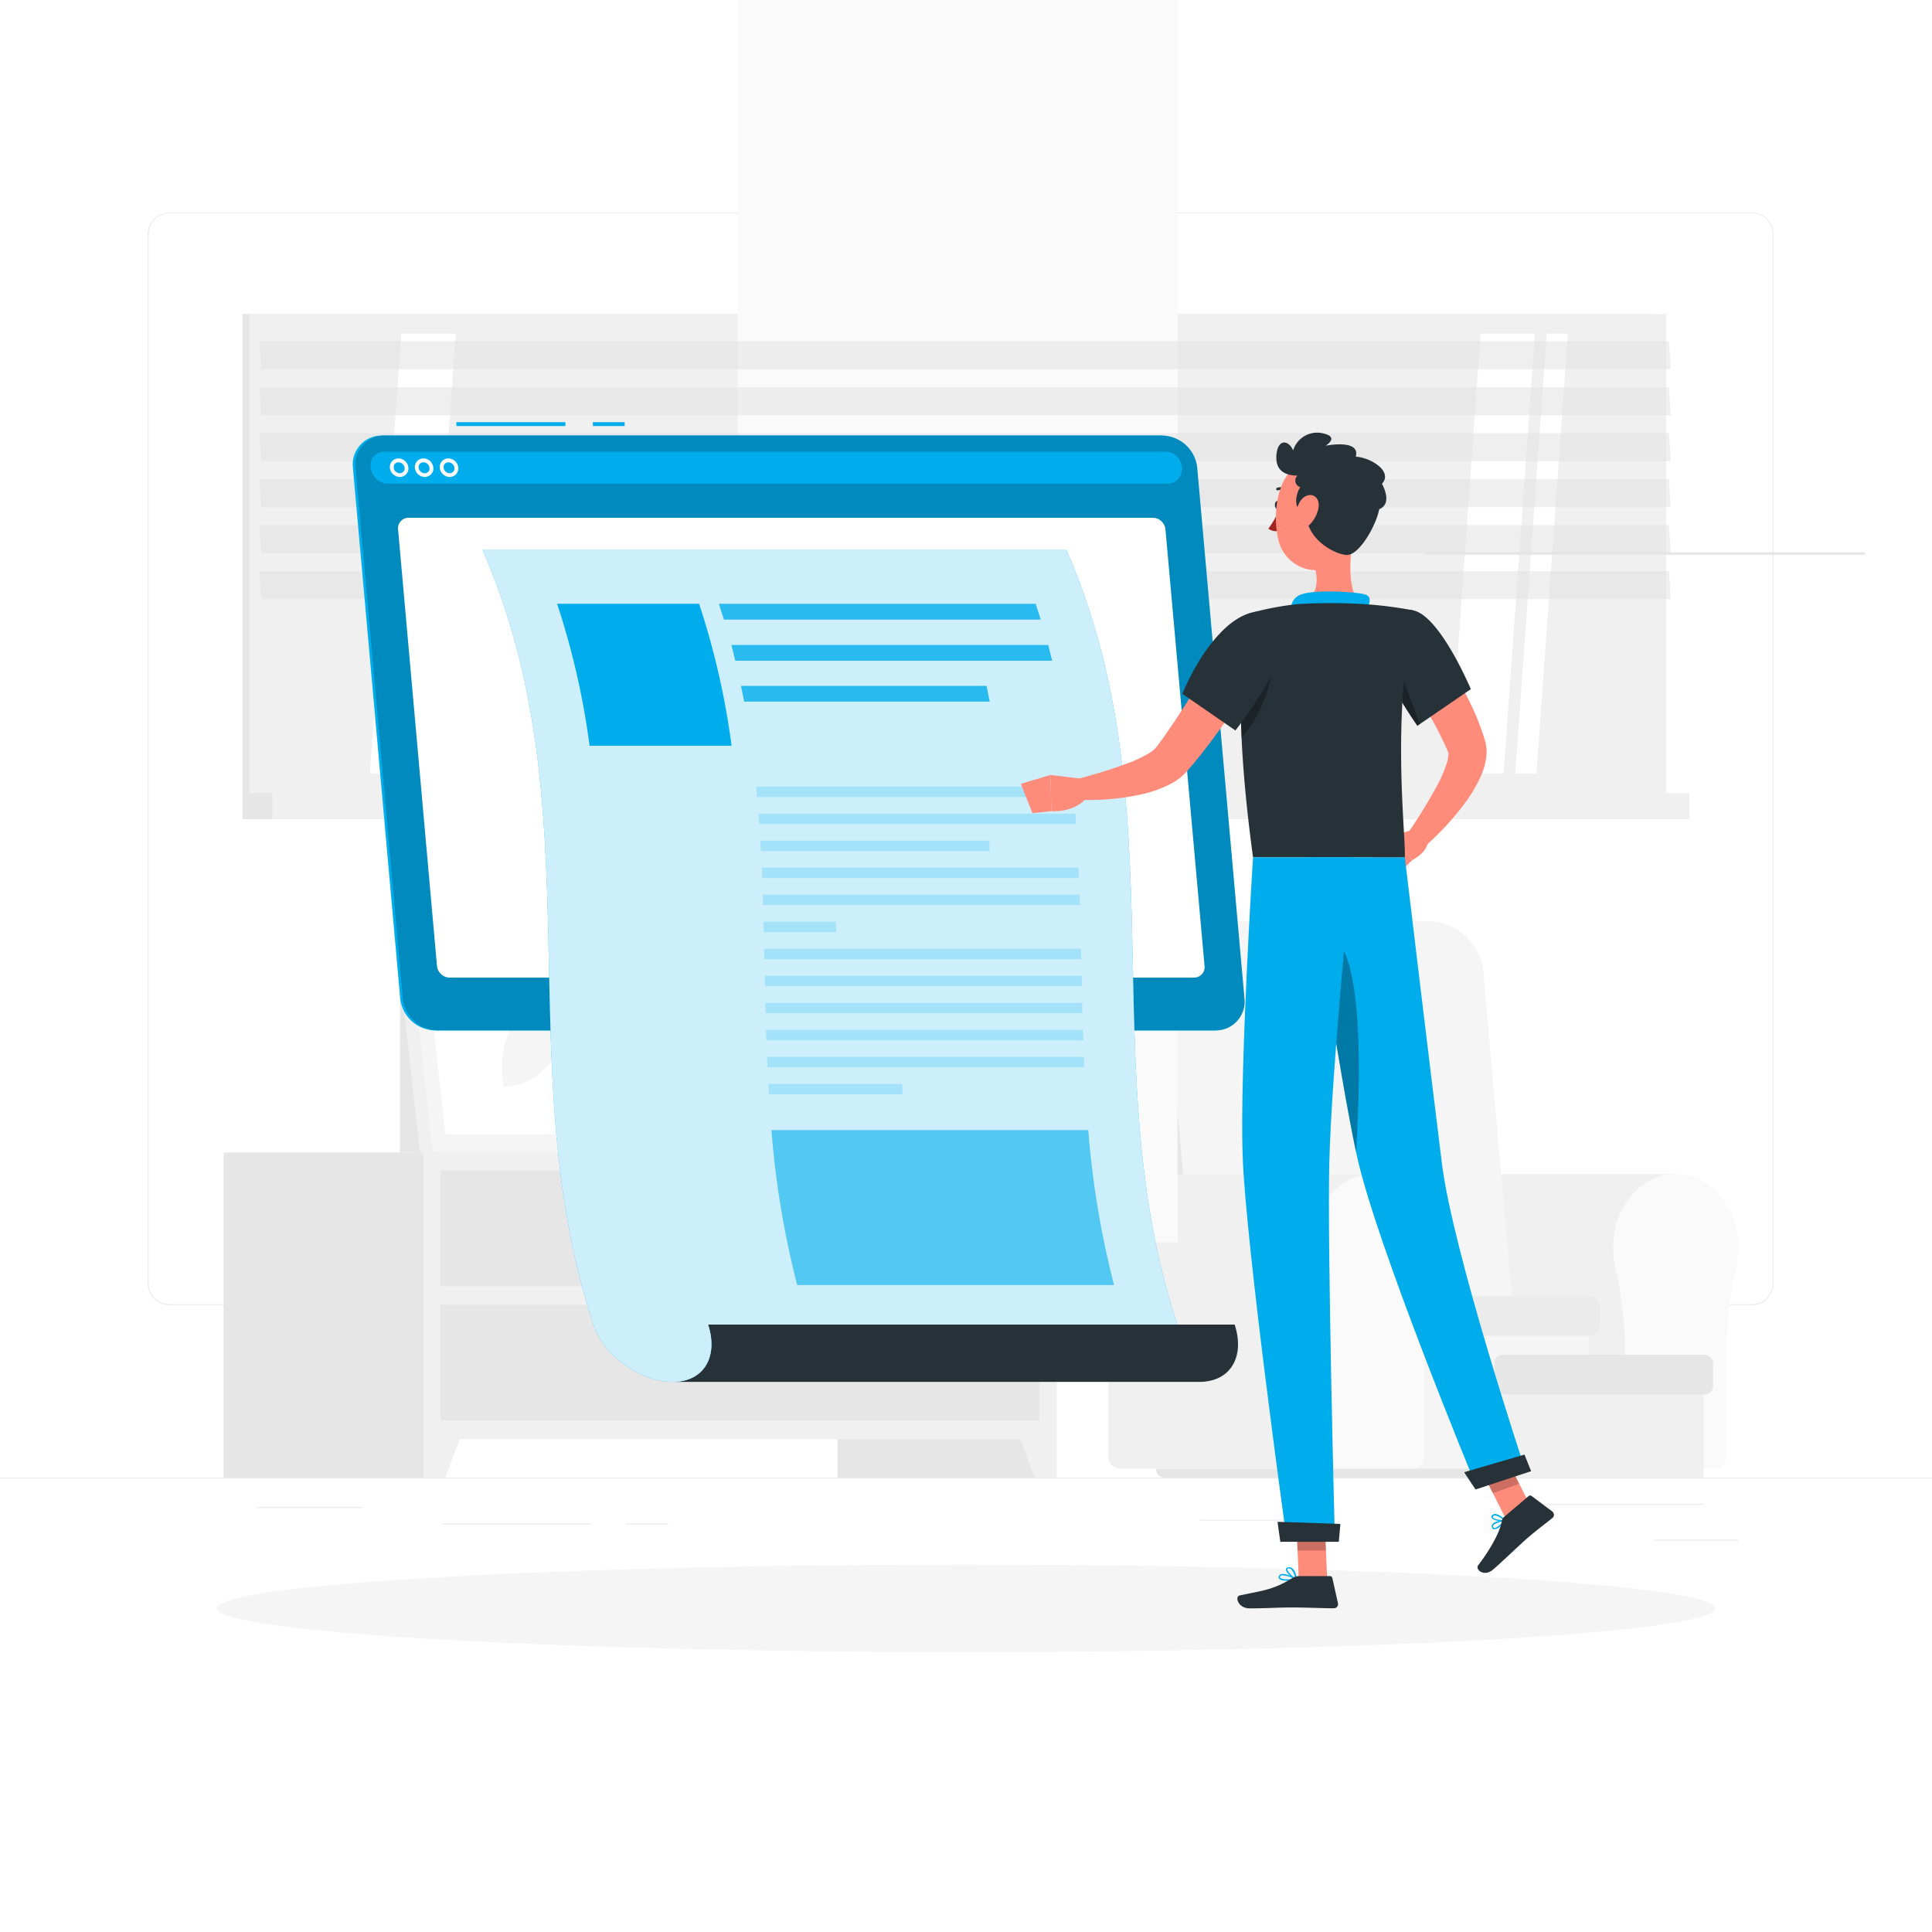 <svg xmlns="http://www.w3.org/2000/svg" xmlns:xlink="http://www.w3.org/1999/xlink" xmlns:svgjs="http://svgjs.com/svgjs" class="animated" id="freepik_stories-wall-post" viewBox="0 0 500 500"><style>svg#freepik_stories-wall-post:not(.animated) .animable {opacity: 0;}svg#freepik_stories-wall-post.animated #freepik--Post--inject-3 {animation: 1.5s Infinite  linear floating;animation-delay: 0s;}            @keyframes floating {                0% {                    opacity: 1;                    transform: translateY(0px);                }                50% {                    transform: translateY(-10px);                }                100% {                    opacity: 1;                    transform: translateY(0px);                }            }        </style><g id="freepik--background-complete--inject-3" class="animable" style="transform-origin: 250px 226.87px;"><rect y="382.4" width="500" height="0.25" style="fill: rgb(235, 235, 235); transform-origin: 250px 382.525px;" id="elo2yidbavch" class="animable"></rect><rect x="428.22" y="398.49" width="21.68" height="0.25" style="fill: rgb(235, 235, 235); transform-origin: 439.06px 398.615px;" id="elsr45l61s27" class="animable"></rect><rect x="310.56" y="393.31" width="34.11" height="0.25" style="fill: rgb(235, 235, 235); transform-origin: 327.615px 393.435px;" id="elxmtgldpia5" class="animable"></rect><rect x="396.59" y="389.21" width="44.53" height="0.25" style="fill: rgb(235, 235, 235); transform-origin: 418.855px 389.335px;" id="el7ace377bph" class="animable"></rect><rect x="161.88" y="394.25" width="11.14" height="0.25" style="fill: rgb(235, 235, 235); transform-origin: 167.45px 394.375px;" id="elj4if303q33b" class="animable"></rect><rect x="114.58" y="394.25" width="38.39" height="0.25" style="fill: rgb(235, 235, 235); transform-origin: 133.775px 394.375px;" id="el0bb2vgvp5lp5" class="animable"></rect><rect x="66.31" y="390.03" width="27.7" height="0.25" style="fill: rgb(235, 235, 235); transform-origin: 80.16px 390.155px;" id="el37r3x6zt1s8" class="animable"></rect><path d="M237,337.8H43.92a5.71,5.71,0,0,1-5.71-5.71V60.66A5.71,5.71,0,0,1,43.92,55H237a5.71,5.71,0,0,1,5.71,5.71V332.09A5.71,5.71,0,0,1,237,337.8ZM43.92,55.2a5.47,5.47,0,0,0-5.46,5.46V332.09a5.47,5.47,0,0,0,5.46,5.46H237a5.47,5.47,0,0,0,5.46-5.46V60.66A5.47,5.47,0,0,0,237,55.2Z" style="fill: rgb(235, 235, 235); transform-origin: 140.46px 196.4px;" id="el95bd1c39nu5" class="animable"></path><path d="M453.31,337.8H260.21a5.72,5.72,0,0,1-5.71-5.71V60.66A5.72,5.72,0,0,1,260.21,55h193.1A5.71,5.71,0,0,1,459,60.66V332.09A5.71,5.71,0,0,1,453.31,337.8ZM260.21,55.2a5.47,5.47,0,0,0-5.46,5.46V332.09a5.47,5.47,0,0,0,5.46,5.46h193.1a5.47,5.47,0,0,0,5.46-5.46V60.66a5.47,5.47,0,0,0-5.46-5.46Z" style="fill: rgb(235, 235, 235); transform-origin: 356.75px 196.4px;" id="elb8freaofgg" class="animable"></path><path d="M390.38,303.86h0c-.37,0-.75,0-1.13,0-8,.65-14.54,8.3-15.05,17.73a22,22,0,0,0,.52,6.18,110.87,110.87,0,0,1,2.54,24.77v24.31a3,3,0,0,0,2.73,3.19h53.66V303.86Z" style="fill: rgb(240, 240, 240); transform-origin: 403.907px 341.95px;" id="ela6os1xq96o5" class="animable"></path><path d="M449.87,322.87c0-10.94-7.88-19.72-17.35-19-8,.65-14.54,8.3-15,17.73a22,22,0,0,0,.52,6.18,110.87,110.87,0,0,1,2.54,24.77v24.31a3,3,0,0,0,2.73,3.19h20.79a3,3,0,0,0,2.72-3.19V351.15a100.58,100.58,0,0,1,2.52-23.2A22.22,22.22,0,0,0,449.87,322.87Z" style="fill: rgb(250, 250, 250); transform-origin: 433.678px 341.939px;" id="elkrve3nkjixh" class="animable"></path><rect x="354.67" y="336.98" width="56.64" height="43.1" style="fill: rgb(245, 245, 245); transform-origin: 382.99px 358.53px;" id="el3ypfjya820y" class="animable"></rect><path d="M361.65,238.38H299.41a12,12,0,0,0-12.13,13.29l8.08,92.6h88.82l-8.08-92.6A14.79,14.79,0,0,0,361.65,238.38Z" style="fill: rgb(230, 230, 230); transform-origin: 335.695px 291.324px;" id="elixquxnfoufe" class="animable"></path><path d="M369.6,238.38h-56a11.82,11.82,0,0,0-12,13.1l8.1,92.79H392l-8.1-92.79A14.59,14.59,0,0,0,369.6,238.38Z" style="fill: rgb(245, 245, 245); transform-origin: 346.765px 291.324px;" id="el15gsq6uhj0k" class="animable"></path><path d="M358.33,335.43h52.94a2.85,2.85,0,0,1,2.85,2.85v4.59a2.85,2.85,0,0,1-2.85,2.85H358.33a.85.85,0,0,1-.85-.85v-8.58A.85.85,0,0,1,358.33,335.43Z" style="fill: rgb(235, 235, 235); transform-origin: 385.8px 340.575px;" id="elzzxslkcqzc" class="animable"></path><path d="M299.18,380.08H434.47a0,0,0,0,1,0,0v.18a2.14,2.14,0,0,1-2.14,2.14h-131a2.14,2.14,0,0,1-2.14-2.14v-.18A0,0,0,0,1,299.18,380.08Z" style="fill: rgb(230, 230, 230); transform-origin: 366.825px 381.24px;" id="elz9az6tov3ii" class="animable"></path><path d="M300,303.86h0c-.37,0-.75,0-1.13,0-8,.65-14.54,8.3-15.05,17.73a22,22,0,0,0,.52,6.18,110.87,110.87,0,0,1,2.54,24.77v24.31a3,3,0,0,0,2.73,3.19h65.84V303.86Z" style="fill: rgb(240, 240, 240); transform-origin: 319.617px 341.95px;" id="elnmbegj3oa2" class="animable"></path><path d="M371.66,322.87c0-10.94-7.88-19.72-17.35-19-8,.65-14.54,8.3-15.05,17.73a22,22,0,0,0,.52,6.18,110.87,110.87,0,0,1,2.54,24.77v24.31a3,3,0,0,0,2.73,3.19h20.79a3,3,0,0,0,2.72-3.19V351.15a101.13,101.13,0,0,1,2.51-23.2A21.68,21.68,0,0,0,371.66,322.87Z" style="fill: rgb(250, 250, 250); transform-origin: 355.442px 341.939px;" id="elkyosb0sbwu" class="animable"></path><rect x="389.14" y="352.17" width="51.74" height="30.23" style="fill: rgb(240, 240, 240); transform-origin: 415.01px 367.285px;" id="el79s2nh101xt" class="animable"></rect><rect x="386.7" y="350.61" width="56.64" height="10.28" rx="2.12" style="fill: rgb(230, 230, 230); transform-origin: 415.02px 355.75px;" id="el2hqzxlaw9pi" class="animable"></rect><rect x="103.51" y="247.1" width="13.2" height="51.17" style="fill: rgb(230, 230, 230); transform-origin: 110.11px 272.685px;" id="elkdehdhk73xd" class="animable"></rect><polygon points="204.37 298.27 108.69 298.27 102.07 238.38 197.75 238.38 204.37 298.27" style="fill: rgb(240, 240, 240); transform-origin: 153.22px 268.325px;" id="ely38bro9v1x" class="animable"></polygon><polygon points="209.12 298.27 111.99 298.27 105.37 238.38 202.5 238.38 209.12 298.27" style="fill: rgb(245, 245, 245); transform-origin: 157.245px 268.325px;" id="el4klluoupd1e" class="animable"></polygon><polygon points="115.26 293.55 109.69 243.1 199.23 243.1 204.81 293.55 115.26 293.55" style="fill: rgb(255, 255, 255); transform-origin: 157.25px 268.325px;" id="elamfwcfx0o19" class="animable"></polygon><path d="M130.31,281.32l-.23-2.05c-1.4-12.66,6.5-23.94,16.77-23.94h0l.23,2c1.4,12.66-6.51,23.94-16.77,23.94Z" style="fill: rgb(245, 245, 245); transform-origin: 138.58px 268.325px;" id="el11vm9380472" class="animable"></path><path d="M149.89,281.32l-.23-2.05c-1.4-12.66,6.5-23.94,16.77-23.94h0l.23,2c1.4,12.66-6.51,23.94-16.77,23.94Z" style="fill: rgb(245, 245, 245); transform-origin: 158.16px 268.325px;" id="eld6fob4rebuw" class="animable"></path><path d="M169.47,281.32l-.23-2.05c-1.4-12.66,6.51-23.94,16.77-23.94h0l.23,2c1.4,12.66-6.51,23.94-16.77,23.94Z" style="fill: rgb(245, 245, 245); transform-origin: 177.74px 268.325px;" id="el49tdw337tc9" class="animable"></path><rect x="216.75" y="298.27" width="56.69" height="84.13" style="fill: rgb(230, 230, 230); transform-origin: 245.095px 340.335px;" id="elsk9sk7fxlyd" class="animable"></rect><polygon points="267.73 382.4 273.43 382.4 273.43 366.18 261.75 366.18 267.73 382.4" style="fill: rgb(240, 240, 240); transform-origin: 267.59px 374.29px;" id="elq3ty9icdr48" class="animable"></polygon><rect x="57.87" y="298.27" width="56.69" height="84.13" style="fill: rgb(230, 230, 230); transform-origin: 86.215px 340.335px;" id="elwnlwjh2fnzq" class="animable"></rect><rect x="109.58" y="298.27" width="163.85" height="74.18" style="fill: rgb(240, 240, 240); transform-origin: 191.505px 335.36px;" id="el6mxj5gsnpns" class="animable"></rect><polygon points="115.28 382.4 109.58 382.4 109.58 366.18 121.26 366.18 115.28 382.4" style="fill: rgb(240, 240, 240); transform-origin: 115.42px 374.29px;" id="el6h4oye3thgu" class="animable"></polygon><rect x="114.01" y="302.91" width="155" height="29.93" style="fill: rgb(230, 230, 230); transform-origin: 191.51px 317.875px;" id="el1ckesqufiis" class="animable"></rect><path d="M201.85,312.21H181.17A32.7,32.7,0,0,1,157.43,302h68.16A32.7,32.7,0,0,1,201.85,312.21Z" style="fill: rgb(240, 240, 240); transform-origin: 191.51px 307.105px;" id="elae4achhfvw9" class="animable"></path><rect x="114.01" y="337.68" width="155" height="29.93" style="fill: rgb(230, 230, 230); transform-origin: 191.51px 352.645px;" id="elrf8tsc0fg" class="animable"></rect><path d="M201.85,347H181.17a32.7,32.7,0,0,1-23.74-10.21h68.16A32.7,32.7,0,0,1,201.85,347Z" style="fill: rgb(240, 240, 240); transform-origin: 191.51px 341.895px;" id="elz4owixiqqy" class="animable"></path><rect x="62.78" y="81.25" width="364.77" height="124" style="fill: rgb(230, 230, 230); transform-origin: 245.165px 143.25px;" id="elqfsmkkij9re" class="animable"></rect><rect x="64.47" y="81.25" width="366.71" height="124" style="fill: rgb(240, 240, 240); transform-origin: 247.825px 143.25px;" id="el2nbbsikoqcg" class="animable"></rect><rect x="62.78" y="205.25" width="364.77" height="6.75" style="fill: rgb(230, 230, 230); transform-origin: 245.165px 208.625px;" id="elvr9w7vwgqo8" class="animable"></rect><rect x="70.52" y="205.25" width="366.71" height="6.75" style="fill: rgb(240, 240, 240); transform-origin: 253.875px 208.625px;" id="elkt6xzq0lbsn" class="animable"></rect><g id="eleej0rhgkdue"><rect x="190.91" y="-35.02" width="113.84" height="356.54" style="fill: rgb(250, 250, 250); transform-origin: 247.83px 143.25px; transform: rotate(90deg);" class="animable"></rect></g><polygon points="375.04 200.17 383.18 86.33 397.26 86.33 389.12 200.17 375.04 200.17" style="fill: rgb(255, 255, 255); transform-origin: 386.15px 143.25px;" id="elnsjfatknvdn" class="animable"></polygon><polygon points="95.72 200.17 103.86 86.33 117.94 86.33 109.81 200.17 95.72 200.17" style="fill: rgb(255, 255, 255); transform-origin: 106.83px 143.25px;" id="eligf098nidj" class="animable"></polygon><path d="M71.91,142.19a.38.38,0,0,1-.39-.39V89.64a.39.39,0,0,1,.39-.39.4.4,0,0,1,.39.39V141.8A.39.39,0,0,1,71.91,142.19Z" style="fill: rgb(240, 240, 240); transform-origin: 71.91px 115.72px;" id="elcrqwwwz045o" class="animable"></path><polygon points="392.15 200.17 400.29 86.33 405.77 86.33 397.64 200.17 392.15 200.17" style="fill: rgb(255, 255, 255); transform-origin: 398.96px 143.25px;" id="el7ewbx1mvrna" class="animable"></polygon><g id="elw5xaa2ij0gc"><rect x="368.85" y="142.93" width="113.84" height="0.65" style="fill: rgb(230, 230, 230); transform-origin: 425.77px 143.255px; transform: rotate(90deg);" class="animable"></rect></g><g id="ela98m1oui5lm"><polygon points="432.38 95.55 67.61 95.55 67.14 88.31 431.91 88.31 432.38 95.55" style="fill: rgb(224, 224, 224); opacity: 0.5; transform-origin: 249.76px 91.93px;" class="animable"></polygon></g><g id="el2p61kz1lf02"><polygon points="432.38 107.45 67.61 107.45 67.14 100.21 431.91 100.21 432.38 107.45" style="fill: rgb(224, 224, 224); opacity: 0.5; transform-origin: 249.76px 103.83px;" class="animable"></polygon></g><g id="elgntheowoctd"><polygon points="432.38 119.35 67.61 119.35 67.14 112.11 431.91 112.11 432.38 119.35" style="fill: rgb(224, 224, 224); opacity: 0.5; transform-origin: 249.76px 115.73px;" class="animable"></polygon></g><g id="el4joybuatmbk"><polygon points="432.38 131.25 67.61 131.25 67.14 124.01 431.91 124.01 432.38 131.25" style="fill: rgb(224, 224, 224); opacity: 0.5; transform-origin: 249.76px 127.63px;" class="animable"></polygon></g><g id="elnbt7x97aacc"><polygon points="432.38 143.15 67.61 143.15 67.14 135.91 431.91 135.91 432.38 143.15" style="fill: rgb(224, 224, 224); opacity: 0.5; transform-origin: 249.76px 139.53px;" class="animable"></polygon></g><g id="eld8kaxk5zqee"><polygon points="432.38 155.04 67.61 155.04 67.14 147.81 431.91 147.81 432.38 155.04" style="fill: rgb(224, 224, 224); opacity: 0.5; transform-origin: 249.76px 151.425px;" class="animable"></polygon></g></g><g id="freepik--Shadow--inject-3" class="animable" style="transform-origin: 250px 416.24px;"><ellipse id="freepik--path--inject-3" cx="250" cy="416.24" rx="193.89" ry="11.32" style="fill: rgb(245, 245, 245); transform-origin: 250px 416.24px;" class="animable"></ellipse></g><g id="freepik--Post--inject-3" class="animable animator-active" style="transform-origin: 206.696px 233.445px;"><rect x="153.44" y="109.26" width="8.22" height="1" style="fill: rgb(0, 173, 236); transform-origin: 157.55px 109.76px;" id="el9jz6cf5kd9k" class="animable"></rect><rect x="118.11" y="109.26" width="28.22" height="1" style="fill: rgb(0, 173, 236); transform-origin: 132.22px 109.76px;" id="elul7lmhy9bqa" class="animable"></rect><path d="M112.58,266.67h201.3a7.47,7.47,0,0,0,7.54-8.28L309.18,121a9.27,9.27,0,0,0-9-8.28H98.87A7.47,7.47,0,0,0,91.33,121l12.24,137.35A9.25,9.25,0,0,0,112.58,266.67Z" style="fill: rgb(0, 173, 236); transform-origin: 206.375px 189.695px;" id="elsjxif3k5ogb" class="animable"></path><path d="M113.23,266.67H314.52a7.46,7.46,0,0,0,7.54-8.28L309.83,121a9.28,9.28,0,0,0-9-8.28H99.51A7.48,7.48,0,0,0,92,121l12.24,137.35A9.27,9.27,0,0,0,113.23,266.67Z" style="fill: rgb(0, 173, 236); transform-origin: 207.031px 189.695px;" id="elbtrzmjj5tqg" class="animable"></path><g id="elhh39xrd9786"><path d="M113.23,266.67H314.52a7.46,7.46,0,0,0,7.54-8.28L309.83,121a9.28,9.28,0,0,0-9-8.28H99.51A7.48,7.48,0,0,0,92,121l12.24,137.35A9.27,9.27,0,0,0,113.23,266.67Z" style="opacity: 0.2; transform-origin: 207.031px 189.695px;" class="animable"></path></g><path d="M301.18,116.9H99.88c-.22,0-.45,0-.67,0-5.14.42-3.95,8.25,1.24,8.25H302.09c5.19,0,5-7.83-.23-8.25C301.63,116.91,301.41,116.9,301.18,116.9Z" style="fill: rgb(0, 173, 236); transform-origin: 200.894px 121.025px;" id="el8zr92a0e4pw" class="animable"></path><path d="M103.47,123.44a2.64,2.64,0,0,1-2.57-2.35,2.28,2.28,0,0,1,.57-1.73,2.22,2.22,0,0,1,1.66-.72,2.62,2.62,0,0,1,2.56,2.36,2.2,2.2,0,0,1-2.22,2.44Zm-.34-3.8a1.24,1.24,0,0,0-.92.39,1.28,1.28,0,0,0-.31,1,1.61,1.61,0,0,0,1.57,1.44,1.24,1.24,0,0,0,.92-.39,1.27,1.27,0,0,0,.31-1h0A1.62,1.62,0,0,0,103.13,119.64Z" style="fill: rgb(250, 250, 250); transform-origin: 103.297px 121.04px;" id="elf4e3zg24zjv" class="animable"></path><path d="M109.92,123.44a2.63,2.63,0,0,1-2.56-2.35,2.22,2.22,0,0,1,2.23-2.45,2.64,2.64,0,0,1,2.56,2.36h0a2.18,2.18,0,0,1-.57,1.72A2.22,2.22,0,0,1,109.92,123.44Zm-.33-3.8a1.22,1.22,0,0,0-.92.39,1.25,1.25,0,0,0-.32,1,1.62,1.62,0,0,0,1.57,1.44,1.22,1.22,0,0,0,.92-.39,1.2,1.2,0,0,0,.31-1h0A1.61,1.61,0,0,0,109.59,119.64Z" style="fill: rgb(250, 250, 250); transform-origin: 109.755px 121.04px;" id="elsteoq7buvk8" class="animable"></path><path d="M116.38,123.44a2.64,2.64,0,0,1-2.57-2.35,2.28,2.28,0,0,1,.57-1.73,2.22,2.22,0,0,1,1.66-.72,2.64,2.64,0,0,1,2.57,2.36h0a2.26,2.26,0,0,1-.57,1.72A2.22,2.22,0,0,1,116.38,123.44Zm-.34-3.8a1.24,1.24,0,0,0-.92.39,1.28,1.28,0,0,0-.31,1,1.61,1.61,0,0,0,1.57,1.44,1.24,1.24,0,0,0,.92-.39,1.27,1.27,0,0,0,.31-1h0A1.62,1.62,0,0,0,116,119.64Z" style="fill: rgb(250, 250, 250); transform-origin: 116.21px 121.04px;" id="ells7x5xjon7c" class="animable"></path><path d="M116.36,253H309a2.71,2.71,0,0,0,2.74-3L301.62,137a3.35,3.35,0,0,0-3.27-3H105.76a2.71,2.71,0,0,0-2.74,3l10.07,113A3.35,3.35,0,0,0,116.36,253Z" style="fill: rgb(255, 255, 255); transform-origin: 207.38px 193.5px;" id="elxzopfepd6ag" class="animable"></path><path d="M183.25,342.8c2.68,8.19-1,14.83-9.16,14.83H310.37c8.2,0,11.84-6.64,9.16-14.83Z" style="fill: rgb(38, 50, 56); transform-origin: 247.245px 350.215px;" id="elwddcrl561u" class="animable"></path><path d="M124.89,142.35C154.1,209.17,131.51,276,153.58,342.8h0c2.69,8.19,12.33,14.83,20.51,14.83s11.84-6.64,9.16-14.83H304.7c-22.08-66.82.51-133.63-28.7-200.45Z" style="fill: rgb(0, 173, 236); transform-origin: 214.795px 249.99px;" id="elk7buh5h7tu" class="animable"></path><g id="el88ue6592bhy"><path d="M124.89,142.35C154.1,209.17,131.51,276,153.58,342.8h0c2.69,8.19,12.33,14.83,20.51,14.83s11.84-6.64,9.16-14.83H304.7c-22.08-66.82.51-133.63-28.7-200.45Z" style="fill: rgb(255, 255, 255); opacity: 0.8; transform-origin: 214.795px 249.99px;" class="animable"></path></g><path d="M189.33,193H152.58a199.61,199.61,0,0,0-8.41-36.75h36.75A199.61,199.61,0,0,1,189.33,193Z" style="fill: rgb(0, 173, 236); transform-origin: 166.75px 174.625px;" id="elfjg2bvnd04s" class="animable"></path><g id="elos80rk9g1jp"><path d="M288.32,332.58h-82a232.52,232.52,0,0,1-6.67-40.12h82A232.52,232.52,0,0,0,288.32,332.58Z" style="fill: rgb(0, 173, 236); opacity: 0.6; transform-origin: 243.985px 312.52px;" class="animable"></path></g><g id="elni2g7sw8ssh"><g style="opacity: 0.8; transform-origin: 229.16px 168.925px;" class="animable"><path d="M269.35,160.35h-82q-.63-2-1.32-4.08h82Q268.72,158.31,269.35,160.35Z" style="fill: rgb(0, 173, 236); transform-origin: 227.69px 158.31px;" id="ellto7ckaykna" class="animable"></path><path d="M272.29,171h-82q-.51-2-1-4.08h82Q271.78,168.93,272.29,171Z" style="fill: rgb(0, 173, 236); transform-origin: 230.79px 168.96px;" id="ele54a29gcea5" class="animable"></path><path d="M256.14,181.58H192.59c-.26-1.36-.53-2.72-.82-4.08h63.56Q255.75,179.54,256.14,181.58Z" style="fill: rgb(0, 173, 236); transform-origin: 223.955px 179.54px;" id="elljt4i2xjv1" class="animable"></path></g></g><g id="elg6s8dtcklla"><g style="opacity: 0.2; transform-origin: 238.145px 243.385px;" class="animable"><path d="M277.93,206.26h-82c-.08-.89-.16-1.79-.25-2.69h82C277.77,204.47,277.85,205.37,277.93,206.26Z" style="fill: rgb(0, 173, 236); transform-origin: 236.805px 204.915px;" id="elavbwcl92e9" class="animable"></path><path d="M278.49,213.26h-82c-.06-.9-.13-1.8-.2-2.69h82C278.36,211.46,278.43,212.36,278.49,213.26Z" style="fill: rgb(0, 173, 236); transform-origin: 237.39px 211.915px;" id="eljunss3oy71" class="animable"></path><path d="M256.14,220.25H196.91c0-.9-.09-1.79-.15-2.69H256Z" style="fill: rgb(0, 173, 236); transform-origin: 226.45px 218.905px;" id="eljr4u57mh6" class="animable"></path><path d="M279.23,227.24h-82c0-.89-.07-1.79-.11-2.69h82C279.16,225.45,279.2,226.35,279.23,227.24Z" style="fill: rgb(0, 173, 236); transform-origin: 238.175px 225.895px;" id="elci4k16mj3ud" class="animable"></path><path d="M279.47,234.24h-82c0-.9-.05-1.8-.08-2.69h82C279.42,232.44,279.45,233.34,279.47,234.24Z" style="fill: rgb(0, 173, 236); transform-origin: 238.43px 232.895px;" id="elnopw53dmeh" class="animable"></path><path d="M216.38,241.23H197.66c0-.9,0-1.79-.07-2.69h18.72C216.34,239.44,216.36,240.34,216.38,241.23Z" style="fill: rgb(0, 173, 236); transform-origin: 206.985px 239.885px;" id="el9csm8phags6" class="animable"></path><path d="M279.81,248.23h-82c0-.9,0-1.8-.05-2.69h82C279.78,246.43,279.79,247.33,279.81,248.23Z" style="fill: rgb(0, 173, 236); transform-origin: 238.785px 246.885px;" id="ellrh0ifc7c1" class="animable"></path><path d="M280,255.22H198l-.06-2.69h82Z" style="fill: rgb(0, 173, 236); transform-origin: 238.97px 253.875px;" id="elq635jwqh3f8" class="animable"></path><path d="M280.13,262.21h-82c0-.89,0-1.79-.07-2.69h82C280.08,260.42,280.1,261.32,280.13,262.21Z" style="fill: rgb(0, 173, 236); transform-origin: 239.095px 260.865px;" id="elvx144f973af" class="animable"></path><path d="M280.34,269.21h-82l-.09-2.69h82Z" style="fill: rgb(0, 173, 236); transform-origin: 239.295px 267.865px;" id="el609n7ppc144" class="animable"></path><path d="M280.61,276.2h-82c0-.89-.08-1.79-.11-2.69h82C280.53,274.41,280.57,275.31,280.61,276.2Z" style="fill: rgb(0, 173, 236); transform-origin: 239.555px 274.855px;" id="elaoinrihijr9" class="animable"></path><path d="M233.59,283.2H199l-.15-2.69h34.61Z" style="fill: rgb(0, 173, 236); transform-origin: 216.22px 281.855px;" id="elewztjshg2mp" class="animable"></path></g></g></g><g id="freepik--Character--inject-3" class="animable" style="transform-origin: 333.172px 264.106px;"><path d="M368.31,162.92c.9,1.09,1.66,2.07,2.43,3.13s1.52,2.09,2.25,3.16c1.47,2.13,2.86,4.3,4.17,6.55s2.57,4.54,3.68,6.94a61,61,0,0,1,3,7.47l.32,1,.08.24.12.42a6.71,6.71,0,0,1,.21.92,11.22,11.22,0,0,1,.07,3.25,17.64,17.64,0,0,1-1.39,4.84A37.59,37.59,0,0,1,379,208a73.64,73.64,0,0,1-10.61,11.39l-4.06-3.73a136.24,136.24,0,0,0,7.51-12.2,34.33,34.33,0,0,0,2.6-6,8.14,8.14,0,0,0,.41-2.36c0-.27,0-.46-.08-.46s0,0,0,0,0,.06,0,0l-.08-.19-.33-.77a86.38,86.38,0,0,0-6.62-12.18c-1.26-2-2.6-4-4-5.91s-2.81-3.93-4.14-5.71Z" style="fill: rgb(255, 139, 123); transform-origin: 372.163px 191.155px;" id="el8q7qisahavd" class="animable"></path><path d="M366.85,214.41l-6.7,1.94,5.34,6.25s4.51-2.14,4.05-5.67Z" style="fill: rgb(255, 139, 123); transform-origin: 364.861px 218.505px;" id="elwixfbi1ux07" class="animable"></path><polygon points="355.35 221.72 361.42 226.56 365.49 222.6 360.15 216.35 355.35 221.72" style="fill: rgb(255, 139, 123); transform-origin: 360.42px 221.455px;" id="elm1ndr5phbsp" class="animable"></polygon><path d="M331.33,130.69c0,.6-.31,1.08-.7,1.08s-.7-.48-.7-1.08.31-1.07.7-1.07S331.33,130.1,331.33,130.69Z" style="fill: rgb(38, 50, 56); transform-origin: 330.63px 130.695px;" id="elrgf3qtsymqm" class="animable"></path><path d="M331.07,131.77a21.34,21.34,0,0,1-2.83,5.06,3.43,3.43,0,0,0,2.83.54Z" style="fill: rgb(160, 39, 36); transform-origin: 329.655px 134.621px;" id="elet0k60230j9" class="animable"></path><path d="M333.43,127.41a.31.31,0,0,1-.2-.07,2.82,2.82,0,0,0-2.48-.45.35.35,0,0,1-.45-.2.36.36,0,0,1,.2-.45,3.45,3.45,0,0,1,3.13.54.34.34,0,0,1,.08.49A.35.35,0,0,1,333.43,127.41Z" style="fill: rgb(38, 50, 56); transform-origin: 332.03px 126.744px;" id="el8pm3xqgk7de" class="animable"></path><path d="M350.45,137.52c-1.05,5.38-2.1,15.23,1.66,18.81,0,0-1.47,5.45-11.46,5.45-11,0-5.24-5.45-5.24-5.45,6-1.43,5.83-5.87,4.79-10.05Z" style="fill: rgb(255, 139, 123); transform-origin: 343.006px 149.65px;" id="elkj150mvitp" class="animable"></path><path d="M353.55,158.2c.79-1.72,1.65-3.7-.14-4.32-2-.68-12.77-1.37-16.49-.09a3.85,3.85,0,0,0-2.67,4.78Z" style="fill: rgb(0, 173, 236); transform-origin: 344.282px 155.821px;" id="elxwlx9rxpdx" class="animable"></path><path d="M388.26,395a2.33,2.33,0,0,1-1.66.77c-.19,0-.43-.18-.52-.63a.79.79,0,0,1,.15-.66c.65-.89,3.1-1.14,3.2-1.15a.16.16,0,0,1,.17.08.17.17,0,0,1,0,.19A8.94,8.94,0,0,1,388.26,395Zm-1.6-.47-.15.15a.47.47,0,0,0-.09.39c.06.32.21.35.26.36.5.11,1.65-.85,2.37-1.7A5.74,5.74,0,0,0,386.66,394.55Z" style="fill: rgb(0, 173, 236); transform-origin: 387.845px 394.549px;" id="el7obgyxl1jyb" class="animable"></path><path d="M389.56,393.65l-.07,0c-.85.18-3-.1-3.42-.82a.57.57,0,0,1,.12-.71,1,1,0,0,1,.71-.31c1.11,0,2.61,1.48,2.67,1.55a.16.16,0,0,1,.05.17A.16.16,0,0,1,389.56,393.65Zm-3.05-1.31-.06.06c-.16.16-.1.26-.08.3.24.42,1.74.75,2.69.69a4.25,4.25,0,0,0-2.15-1.19A.61.61,0,0,0,386.51,392.34Z" style="fill: rgb(0, 173, 236); transform-origin: 387.811px 392.756px;" id="elwn18f1wf5oj" class="animable"></path><path d="M333.18,409.11c-.94,0-1.85-.13-2.16-.55a.66.66,0,0,1,0-.76.92.92,0,0,1,.56-.41c1.22-.33,3.79,1.13,3.89,1.2a.16.16,0,0,1,.09.18.18.18,0,0,1-.14.14A13.29,13.29,0,0,1,333.18,409.11ZM332,407.69a1.15,1.15,0,0,0-.33,0,.51.51,0,0,0-.34.24c-.13.22-.08.33,0,.39.34.47,2.2.48,3.57.29A7.87,7.87,0,0,0,332,407.69Z" style="fill: rgb(0, 173, 236); transform-origin: 333.232px 408.226px;" id="elpna49nicghp" class="animable"></path><path d="M335.4,408.91h-.07c-.89-.4-2.65-2-2.51-2.82,0-.2.17-.44.65-.49a1.3,1.3,0,0,1,1,.3c.94.77,1.13,2.75,1.14,2.83a.17.17,0,0,1-.07.16A.19.19,0,0,1,335.4,408.91Zm-1.79-3h-.11c-.31,0-.33.15-.34.19-.08.5,1.11,1.75,2,2.29a4.08,4.08,0,0,0-1-2.26A.94.94,0,0,0,333.61,405.93Z" style="fill: rgb(0, 173, 236); transform-origin: 334.212px 407.253px;" id="el1ltrldc0ps9" class="animable"></path><polygon points="343.48 408.74 336.13 408.74 335.4 391.73 342.74 391.73 343.48 408.74" style="fill: rgb(255, 139, 123); transform-origin: 339.44px 400.235px;" id="elz4nimsrnvj" class="animable"></polygon><polygon points="396.98 391.51 389.87 393.36 382 377.84 389.11 375.98 396.98 391.51" style="fill: rgb(255, 139, 123); transform-origin: 389.49px 384.67px;" id="elolw37dbl229" class="animable"></polygon><path d="M389.32,392.52l6.29-5.34a.62.62,0,0,1,.8,0l5.33,4a1.07,1.07,0,0,1,0,1.69c-2.23,1.82-3.41,2.6-6.17,4.95-1.71,1.44-6.84,6.4-9.19,8.4s-4.63-.07-3.85-1.1c3.52-4.6,5.81-9.09,6.14-11.51A1.76,1.76,0,0,1,389.32,392.52Z" style="fill: rgb(38, 50, 56); transform-origin: 392.264px 397.046px;" id="ellj8dxvlrx6" class="animable"></path><path d="M336.18,407.89h8a.65.65,0,0,1,.63.5l1.45,6.53a1.07,1.07,0,0,1-1.06,1.3c-2.89,0-7.08-.21-10.71-.21-4.26,0-6.11.23-11.1.23-3,0-3.85-3.05-2.59-3.33,5.74-1.25,8.62-1.39,13.59-4.45A3.41,3.41,0,0,1,336.18,407.89Z" style="fill: rgb(38, 50, 56); transform-origin: 333.261px 412.065px;" id="elbnxiwk7sf2" class="animable"></path><path d="M325.93,172.65c-2.44,4.32-5,8.41-7.74,12.49s-5.64,8-8.82,11.89c-.39.49-.81,1-1.22,1.44l-.61.72-.31.36-.52.54a15,15,0,0,1-4.16,3,33.33,33.33,0,0,1-7.81,2.64A65.24,65.24,0,0,1,279.67,207l-.54-5.49a129.33,129.33,0,0,0,13.15-4.14,30.53,30.53,0,0,0,5.52-2.72,6.58,6.58,0,0,0,1.55-1.38l.85-1.16c.33-.46.67-.91,1-1.39,2.65-3.76,5.2-7.7,7.69-11.68s5-8,7.39-12Z" style="fill: rgb(255, 139, 123); transform-origin: 302.53px 187.037px;" id="eld826se3lj8" class="animable"></path><path d="M365.87,158c6.89,1.58,14.78,20.35,14.78,20.35l-13.83,9.48a117.16,117.16,0,0,1-9.13-15.53C353.61,163.7,358.83,156.38,365.87,158Z" style="fill: rgb(38, 50, 56); transform-origin: 368.453px 172.802px;" id="el4yxgl07ci0w" class="animable"></path><g id="ela78j8qu23rk"><path d="M360.94,170l6.54,17.41-.65.45s-2.83-4-5.89-9.33Z" style="opacity: 0.3; transform-origin: 364.21px 178.93px;" class="animable"></path></g><path d="M324.72,158.37s-7.82,8.83-.44,63.5h39.29c.27-6-3.52-35.46,2.3-63.88a102.56,102.56,0,0,0-13.15-1.66,145.27,145.27,0,0,0-16.7,0A73.5,73.5,0,0,0,324.72,158.37Z" style="fill: rgb(38, 50, 56); transform-origin: 343.49px 188.98px;" id="elr8taezfr90a" class="animable"></path><g id="elqkjig2tx2rp"><path d="M329.08,174.18A34.86,34.86,0,0,1,321.32,191c-.16-3.52-.22-6.68-.21-9.51Z" style="opacity: 0.3; transform-origin: 325.094px 182.59px;" class="animable"></path></g><path d="M332.47,164.33c1,6.95-12.74,24.72-12.74,24.72L306,179.57s3.81-9.79,10.25-16.21C323.55,156,331.41,156.76,332.47,164.33Z" style="fill: rgb(38, 50, 56); transform-origin: 319.261px 173.639px;" id="elrfwfe37kvsd" class="animable"></path><path d="M279.57,201.49l-7.7-.93.21,9.38s6.06.52,9.36-3.7Z" style="fill: rgb(255, 139, 123); transform-origin: 276.655px 205.26px;" id="el05wwjkux0rdn" class="animable"></path><polygon points="264.19 202.85 267.19 210.44 272.08 209.94 271.87 200.56 264.19 202.85" style="fill: rgb(255, 139, 123); transform-origin: 268.135px 205.5px;" id="els7q4iue9zz" class="animable"></polygon><g id="elmmrefwp7aa"><polygon points="335.4 391.73 335.81 401.29 343.16 401.29 342.75 391.73 335.4 391.73" style="opacity: 0.2; transform-origin: 339.28px 396.51px;" class="animable"></polygon></g><g id="elrs7yscqbwe"><polygon points="389.11 375.99 382 377.84 386.36 386.44 393.17 383.99 389.11 375.99" style="opacity: 0.2; transform-origin: 387.585px 381.215px;" class="animable"></polygon></g><path d="M351.09,129.44c-.44,7.27-.33,11.56-4,15.29-5.53,5.62-14.51,2.29-16.25-5-1.56-6.54-.57-17.34,6.56-20.23A9.94,9.94,0,0,1,351.09,129.44Z" style="fill: rgb(255, 139, 123); transform-origin: 340.661px 133.155px;" id="el001tjwv9s9xud" class="animable"></path><path d="M338,132.83c-3.85-.77-2.45-5.39-1.5-6.75a1.79,1.79,0,0,1-.73-3c-1.61,0-5.68-.28-5.45-5s3.23-4.23,4.34-1.5a6.5,6.5,0,0,1,7.89-4.39c4.17,1,.5,3.16.5,3.16s9.1-1.83,7.83,2.84c3.94.22,9.67,3.86,6.78,7,1.72,3.38,1.45,5.69-.72,6.59-.75,4.06-5.06,11.84-8.34,11.84C345.89,143.61,338.18,139.94,338,132.83Z" style="fill: rgb(38, 50, 56); transform-origin: 344.546px 127.796px;" id="elm45s1fn5vs" class="animable"></path><path d="M341.23,131.42a8.27,8.27,0,0,1-2.57,4.62c-1.78,1.58-3.33.31-3.38-1.85,0-1.95.82-5.13,2.87-5.89S341.59,129.26,341.23,131.42Z" style="fill: rgb(255, 139, 123); transform-origin: 338.283px 132.432px;" id="elpk5h1l1sox" class="animable"></path><path d="M338.22,221.87S346.56,278,351.13,299c5,23,30.52,84.66,30.52,84.66l12.8-4.12S376,323.94,373.17,301.13c-3.1-24.75-9.6-79.26-9.6-79.26Z" style="fill: rgb(0, 173, 236); transform-origin: 366.335px 302.765px;" id="elknv3o7stdwc" class="animable"></path><path d="M378.93,381c-.05,0,2.94,4.48,2.94,4.48l14.38-4.74-1.71-4.29Z" style="fill: rgb(38, 50, 56); transform-origin: 387.59px 380.965px;" id="eld2whtph2iy8" class="animable"></path><g id="elvcpmjaiu7yo"><path d="M343.49,241.87c9.64,1.89,8.62,37.84,7.46,56.33-2.78-13.07-6.85-38.22-9.63-56.07A3.29,3.29,0,0,1,343.49,241.87Z" style="opacity: 0.3; transform-origin: 346.498px 269.996px;" class="animable"></path></g><path d="M324.28,221.87s-3.48,54.93-2.68,77.33c.83,23.3,11.44,99.6,11.44,99.6h12.44s-2-74.94-1.46-97.82c.61-25,6.09-79.11,6.09-79.11Z" style="fill: rgb(0, 173, 236); transform-origin: 335.795px 310.335px;" id="elprk0h4zg55" class="animable"></path><path d="M330.64,393.84c-.05,0,.71,5.17.71,5.17h15.13l.41-4.61Z" style="fill: rgb(38, 50, 56); transform-origin: 338.764px 396.425px;" id="elr2tene17709" class="animable"></path></g><defs><filter id="active" height="200%"></filter><filter id="hover" height="200%"></filter></defs></svg>